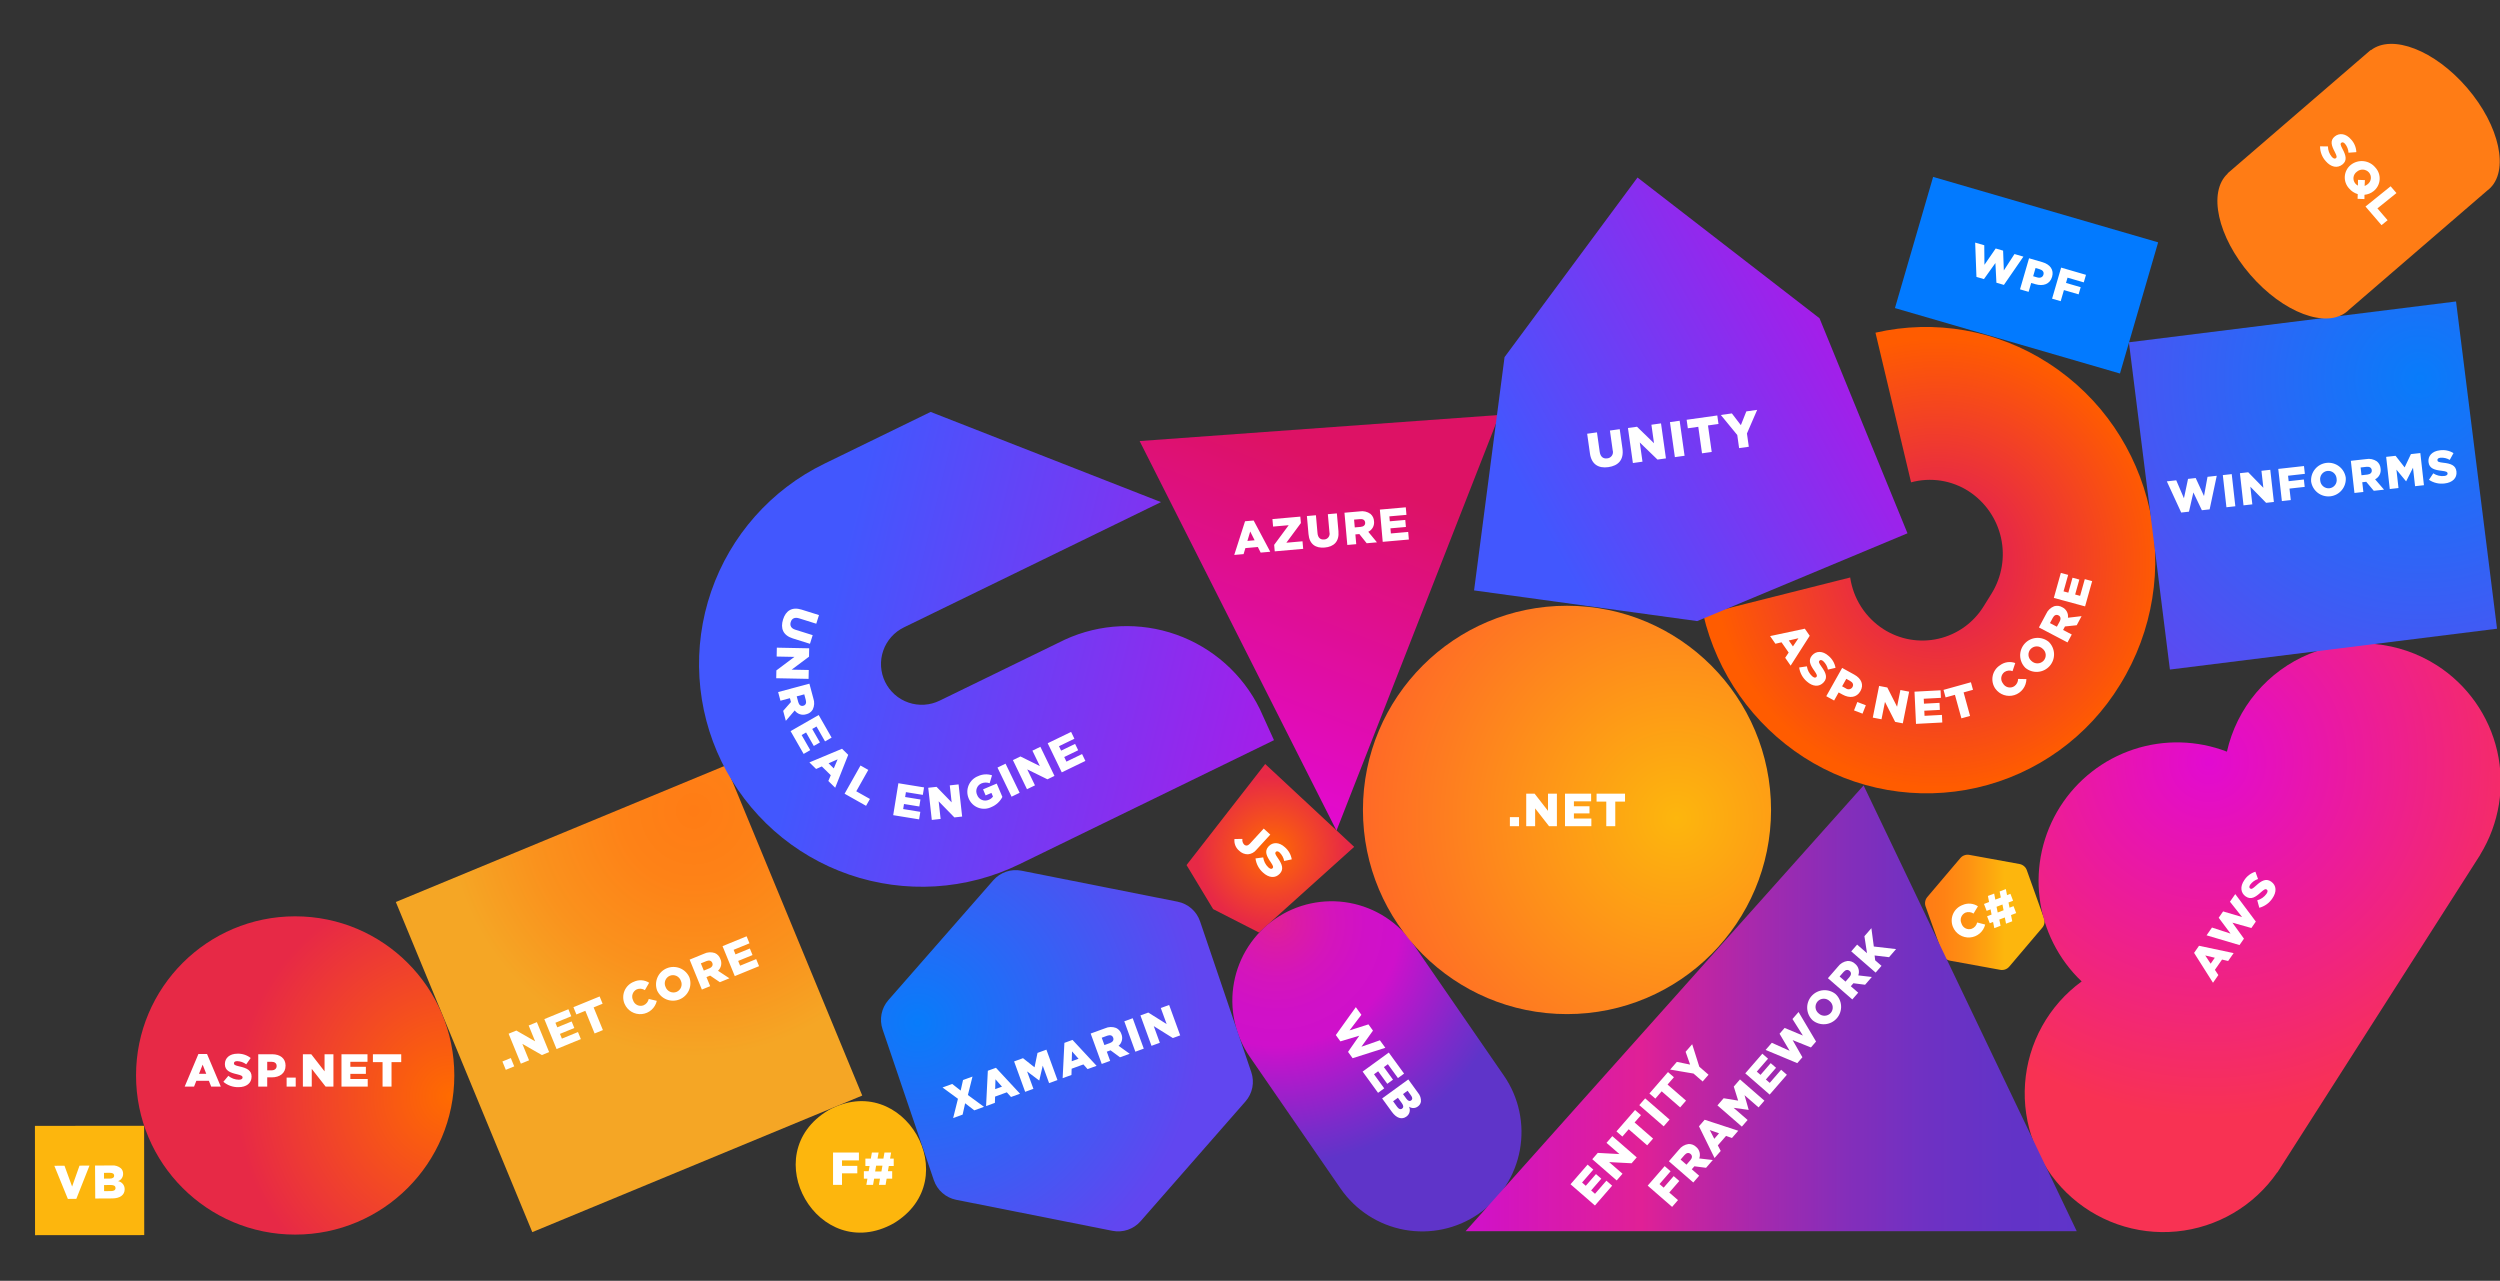 <svg xmlns="http://www.w3.org/2000/svg" width="974" height="499" fill="none" viewBox="0 0 974 499">
    <rect x="0" y="0" width="974" height="499" fill="#333333" stroke="none"/>
    <path fill="#FDB60D" d="M322.688 432.588c29.229-16.226 54.081 26.855 25.424 44.064-29.228 16.225-54.08-26.856-25.424-44.064z"/>
    <path fill="#fff" d="M324.554 449.023h10.081v3.062h-6.589v2.144h5.959v2.9h-5.959v4.503h-3.492v-12.609zM347.597 459.2h-2.159l-.415 2.432h-2.591l.414-2.432h-2.286l-.415 2.432h-2.61l.414-2.432h-1.386v-2.9h1.873l.36-2.035h-1.639v-2.882h2.124l.415-2.36h2.609l-.413 2.36h2.286l.413-2.36h2.593l-.414 2.36h1.423v2.882h-1.909l-.36 2.035h1.674l-.001 2.9zm-6.642-2.791h2.449l.395-2.252h-2.465l-.379 2.252z"/>
    <path fill="url(#paint0_linear)" d="M782.809 376.596l12.869-15.171c.422-.497.705-1.097.822-1.739.117-.642.063-1.303-.156-1.918l-6.697-18.737c-.219-.614-.597-1.16-1.094-1.582-.497-.422-1.097-.706-1.738-.823l-19.565-3.566c-.642-.117-1.303-.063-1.917.157-.614.22-1.159.597-1.581 1.095l-12.869 15.171c-.422.497-.706 1.097-.823 1.739-.117.642-.063 1.303.157 1.918l6.696 18.737c.22.614.597 1.16 1.094 1.582.498.422 1.097.706 1.739.823l19.565 3.566c.641.117 1.302.063 1.916-.157.614-.22 1.16-.597 1.582-1.095z"/>
    <path fill="#fff" d="M760.854 361.097l-.012-.033c-.324-.809-.481-1.674-.463-2.545.019-.87.214-1.728.572-2.521.358-.794.873-1.507 1.514-2.096.641-.589 1.394-1.043 2.214-1.334.953-.417 1.994-.588 3.03-.496 1.036.091 2.032.441 2.896 1.019l-1.724 2.842c-.449-.307-.964-.503-1.503-.571-.539-.068-1.087-.007-1.597.179-.386.165-.735.406-1.026.709-.291.303-.518.661-.668 1.053-.15.393-.22.811-.205 1.231.015.42.113.832.291 1.213l.012.033c.119.405.319.782.588 1.107.269.326.601.593.977.787.375.193.785.308 1.206.337.421.03.844-.026 1.243-.165.524-.204.991-.534 1.359-.961.367-.427.624-.937.748-1.487l3.124.806c-.334 1.363-1.091 2.584-2.162 3.488-1.072.904-2.402 1.445-3.8 1.544-1.399.099-2.792-.248-3.981-.992-1.188-.743-2.11-1.845-2.633-3.146v-.001zM785.508 355.741l-2.017.774.484 2.419-2.42.929-.484-2.418-2.135.819.485 2.419-2.437.935-.484-2.418-1.294.497-1.039-2.708 1.749-.671-.394-2.029-1.529.587-1.031-2.69 1.982-.761-.457-2.353 2.436-.935.46 2.352 2.133-.819-.457-2.353 2.419-.929.457 2.353 1.328-.51 1.033 2.69-1.783.684.394 2.028 1.563-.599 1.038 2.707zm-7.201-.225l2.286-.878-.436-2.245-2.304.885.454 2.238z"/>
    <path fill="url(#paint1_radial)" d="M492.923 297.657l34.67 32.279-37.097 33.378-17.867-9.13-10.354-17.156 30.648-39.371z"/>
    <path fill="#fff" d="M480.948 326.883l3.095-.045c-.068.394-.044.798.072 1.181.117.382.321.732.597 1.021.637.584 1.45.521 2.241-.341l5.393-5.88 2.562 2.347-5.405 5.894c-.4.509-.901.929-1.472 1.235-.57.305-1.198.49-1.843.541-.633.006-1.26-.114-1.846-.353-.586-.239-1.118-.593-1.566-1.041-.66-.547-1.174-1.251-1.493-2.047-.319-.796-.435-1.66-.335-2.512zM489.141 334.442l3.003-.399c.2 1.482.902 2.85 1.99 3.876.703.645 1.293.747 1.659.349l.024-.027c.365-.399.244-.877-.751-2.351-1.563-2.264-2.578-4.219-.837-6.117l.024-.027c1.583-1.725 4.095-1.72 6.324.324 1.428 1.211 2.381 2.889 2.689 4.736l-2.955.638c-.232-1.255-.847-2.407-1.761-3.299-.624-.571-1.161-.6-1.477-.253l-.025.025c-.389.425-.24.903.793 2.387 1.696 2.41 2.39 4.317.795 6.057l-.024.026c-1.741 1.898-4.275 1.652-6.531-.416-1.622-1.422-2.668-3.388-2.94-5.529z"/>
    <path fill="url(#paint2_linear)" d="M13.653 481.222l42.54-.028-.044-42.586-42.54.028.044 42.586z"/>
    <path fill="#fff" d="M21.166 454.188l3.96-.022 2.966 8.111 2.885-8.144 3.888-.023-5.13 12.965-3.302.019-5.267-12.906zM37.032 454.098l6.584-.037c1.271-.107 2.534.295 3.51 1.118.272.274.486.6.63.959.144.358.215.742.209 1.128v.036c.016.625-.165 1.239-.518 1.755-.353.516-.86.907-1.447 1.119.73.13 1.388.516 1.858 1.089.47.572.722 1.293.71 2.034v.037c.013 2.202-1.777 3.551-4.838 3.569l-6.622.037-.076-12.844zm6.226 7.58l-2.714.016.014 2.367 2.751-.016c1.1-.007 1.704-.432 1.699-1.184v-.037c-.005-.697-.557-1.152-1.75-1.146zm1.207-3.658c-.004-.715-.575-1.097-1.622-1.092l-2.328.014.014 2.256 2.237-.013c1.083-.006 1.703-.376 1.7-1.129v-.036z"/>
    <path fill="url(#paint3_radial)" d="M744.556 187.921c3.783-1.031 7.742-1.253 11.618-.65 3.876.603 7.582 2.016 10.875 4.148 6.387 4.167 10.891 10.669 12.547 18.114 1.656 7.445.333 15.242-3.686 21.721l-3.027 4.878c-1.951 3.191-4.52 5.96-7.556 8.144-3.036 2.184-6.478 3.739-10.123 4.573-3.645.835-7.421.932-11.105.287-3.685-.646-7.203-2.021-10.349-4.046-3.461-2.235-6.404-5.186-8.632-8.653-2.227-3.467-3.688-7.371-4.283-11.449l-57.238 14.423c5.346 22.92 19.392 42.865 39.168 55.619 9.901 6.371 20.974 10.699 32.568 12.731 11.595 2.031 23.477 1.725 34.949-.901 11.473-2.626 22.304-7.519 31.858-14.392 9.555-6.873 17.639-15.586 23.779-25.629 26.308-42.402 13.823-98.527-27.885-125.359-9.864-6.385-20.907-10.726-32.477-12.764-11.569-2.039-23.428-1.734-34.875.896l13.874 58.309z"/>
    <path fill="#fff" d="M703.153 244.937l1.914 2.756-7.435 11.641-2.131-3.064 1.362-2.032-2.777-3.992-2.385.56-2.079-2.989 13.531-2.88zm-4.627 6.907l2.146-3.184-3.756.873 1.61 2.311zM700.957 260.05l3.008-.444c.213 1.474.93 2.829 2.03 3.833.711.632 1.304.724 1.666.321l.024-.026c.362-.403.234-.879-.775-2.331-1.588-2.233-2.624-4.168-.896-6.089l.024-.025c1.57-1.746 4.085-1.78 6.339.222 1.442 1.183 2.415 2.844 2.741 4.682l-2.955.683c-.245-1.248-.873-2.389-1.797-3.263-.63-.561-1.168-.579-1.482-.23l-.024.026c-.387.43-.234.905.815 2.368 1.725 2.377 2.437 4.267.856 6.025l-.025.028c-1.727 1.918-4.269 1.713-6.549-.313-1.639-1.391-2.707-3.338-3-5.467zM717.699 260.223l4.743 2.614c2.774 1.529 3.767 3.951 2.406 6.373l-.018.033c-1.466 2.611-4.237 2.877-6.964 1.375l-1.529-.843-1.767 3.148-3.057-1.685 6.186-11.015zm1.447 7.968c.196.15.421.256.66.313.239.056.488.062.729.017.242-.046.471-.142.674-.282.202-.139.372-.32.5-.53l.017-.033c.532-.944.127-1.805-.961-2.405l-1.449-.798-1.635 2.911 1.465.807zM723.618 273.499l3.31 1.274-1.29 3.269-3.312-1.273 1.292-3.27zM732.097 267.236l3.204.612 3.798 7.496 1.299-6.523 3.4.648-2.462 12.341-2.991-.571-3.96-7.783-1.351 6.771-3.399-.649 2.462-12.342zM745.89 269.476l10.153-.535.136 2.94-6.691.353.091 1.918 6.059-.319.128 2.743-6.06.32.093 1.99 6.781-.358.138 2.959-10.244.541-.584-12.552zM761.64 270.704l-3.641 1.013-.807-2.94 10.677-2.969.807 2.939-3.657 1.017 2.518 9.163-3.378.941-2.519-9.164zM777.394 268.324l-.021-.03c-.496-.715-.842-1.523-1.017-2.375-.176-.853-.176-1.732-.003-2.585.174-.853.518-1.661 1.013-2.377.495-.716 1.129-1.324 1.865-1.787.837-.623 1.816-1.026 2.849-1.174 1.032-.149 2.086-.037 3.064.325l-1.053 3.154c-.509-.195-1.057-.267-1.599-.21-.542.058-1.063.242-1.521.539-.339.246-.626.557-.843.916-.217.359-.359.759-.418 1.174-.06.415-.034.838.073 1.244.108.405.297.785.555 1.116l.02.029c.209.367.491.687.828.942.337.255.722.439 1.132.541.41.102.836.12 1.253.052.417-.068.816-.219 1.172-.446.467-.316.849-.742 1.113-1.24.264-.499.402-1.054.402-1.618l3.236.069c-.028 1.402-.497 2.76-1.34 3.88-.844 1.121-2.019 1.947-3.358 2.361-1.34.414-2.776.395-4.105-.053-1.329-.449-2.482-1.305-3.297-2.447zM789.11 260.21l-.027-.023c-1.25-1.233-1.977-2.901-2.029-4.656-.052-1.756.575-3.463 1.75-4.767 1.176-1.304 2.809-2.104 4.56-2.233 1.751-.129 3.484.423 4.838 1.54l.028.025c1.25 1.233 1.976 2.901 2.028 4.656.052 1.755-.576 3.463-1.751 4.766-1.175 1.304-2.808 2.104-4.559 2.232-1.75.129-3.484-.422-4.838-1.54zm6.733-7.428l-.029-.023c-.313-.306-.685-.546-1.094-.706-.408-.16-.844-.235-1.282-.223-.439.012-.87.113-1.268.295-.399.182-.757.443-1.052.766-.292.321-.516.697-.658 1.107-.142.41-.198.844-.167 1.277.032.432.152.854.352 1.238.2.385.476.725.812 1l.027.024c.317.304.692.542 1.102.699.409.158.847.232 1.285.218.439-.013.871-.114 1.27-.297s.758-.443 1.056-.766c.289-.321.51-.697.65-1.107.139-.409.194-.842.161-1.273-.033-.431-.154-.851-.354-1.234-.2-.383-.476-.722-.811-.995zM794.361 244.446l2.813-5.263c.299-.682.729-1.298 1.267-1.813.537-.515 1.172-.918 1.866-1.186.519-.155 1.063-.201 1.601-.137.537.064 1.055.238 1.523.511l.031.017c.755.359 1.377.949 1.775 1.685.399.736.553 1.579.442 2.408l5.306-.618-1.895 3.545-4.576.472-.731 1.368 3.377 1.769-1.65 3.085-11.149-5.843zm8.097-2.331c.554-1.034.375-1.921-.437-2.347l-.032-.017c-.892-.467-1.687-.049-2.231.969l-1.089 2.034 2.692 1.412 1.097-2.051zM800.173 232.953l2.732-9.757 2.852.773-1.801 6.429 1.861.504 1.631-5.822 2.662.72-1.632 5.823 1.93.523 1.826-6.515 2.869.778-2.758 9.842-12.172-3.298z"/>
    <path fill="url(#paint4_radial)" d="M550.625 367.854l35.317 51.244c2.883 4.183 4.914 8.894 5.978 13.862 1.064 4.969 1.139 10.098.221 15.096-.917 4.998-2.81 9.766-5.569 14.032s-6.331 7.946-10.512 10.831c-8.443 5.826-18.853 8.057-28.941 6.203-10.087-1.854-19.025-7.642-24.848-16.09l-35.317-51.244c-2.883-4.183-4.914-8.894-5.978-13.862-1.064-4.969-1.139-10.098-.221-15.096.917-4.998 2.81-9.766 5.569-14.032s6.331-7.946 10.512-10.831c8.443-5.826 18.853-8.057 28.941-6.203 10.087 1.854 19.025 7.642 24.848 16.09z"/>
    <path fill="#fff" d="M528.225 392.384l2.167 2.986-4.607 6.067 7.356-2.342 1.767 2.433-4.499 6.277 7.19-2.51 2.127 2.928-12.743 4.055-1.79-2.463 4.388-6.308-7.36 2.214-1.789-2.464 7.793-10.873zM541.073 410.078l5.957 8.205-2.388 1.736-3.926-5.407-1.557 1.133 3.554 4.896-2.228 1.62-3.555-4.895-1.617 1.175 3.979 5.479-2.404 1.747-6.009-8.278 10.194-7.411zM548.672 420.543l3.798 5.231c.403.472.71 1.018.902 1.608.192.591.265 1.213.216 1.832-.063.374-.2.732-.403 1.052-.204.32-.469.596-.781.812l-.028.021c-.489.37-1.083.577-1.696.591-.613.013-1.215-.167-1.72-.515.314.657.384 1.403.197 2.106-.187.704-.618 1.317-1.217 1.731l-.028.021c-1.748 1.271-3.847.615-5.614-1.819l-3.82-5.26 10.194-7.411zm-2.477 9.304l-1.567-2.156-1.878 1.365 1.586 2.186c.635.874 1.318 1.113 1.916.679l.03-.022c.553-.402.599-1.103-.087-2.052zm3.605-1.13c.568-.414.547-1.087-.058-1.918l-1.342-1.85-1.792 1.302 1.292 1.778c.624.859 1.274 1.143 1.87.709l.03-.021z"/>
    <path fill="url(#paint5_radial)" d="M458.821 351.305l-60.858-12.083c-1.995-.396-4.06-.26-5.986.395-1.926.655-3.646 1.806-4.986 3.337l-40.887 46.694c-1.341 1.531-2.255 3.388-2.651 5.385-.396 1.997-.26 4.062.395 5.99l19.971 58.776c.655 1.927 1.805 3.648 3.335 4.99 1.53 1.341 3.387 2.256 5.382 2.652l60.857 12.083c1.996.396 4.06.26 5.987-.395 1.926-.656 3.646-1.807 4.986-3.338l40.887-46.693c1.34-1.531 2.255-3.388 2.651-5.385.396-1.997.259-4.063-.395-5.99l-19.971-58.776c-.655-1.928-1.805-3.648-3.336-4.99-1.53-1.341-3.386-2.256-5.381-2.652z"/>
    <path fill="#fff" d="M378.883 419.434l-1.791 7.19 6.271 4.597-3.772 1.373-3.573-2.763-.978 4.421-3.687 1.343 1.868-7.505-6.009-4.405 3.773-1.374 3.293 2.577.918-4.111 3.687-1.343zM384.861 417.162l3.164-1.152 9.38 10.097-3.517 1.281-1.623-1.824-4.583 1.669-.071 2.441-3.433 1.25.683-13.762zm5.51 6.196l-2.539-2.871-.116 3.838 2.655-.967zM395.096 413.53l3.469-1.263 4.493 3.558 1.156-5.616 3.467-1.262 4.31 11.848-3.264 1.189-2.476-6.804-1.341 5.74-.067.024-4.692-3.524 2.469 6.788-3.214 1.171-4.31-11.849zM414.691 406.298l3.163-1.152 9.381 10.098-3.518 1.281-1.622-1.825-4.584 1.67-.069 2.44-3.435 1.25.684-13.762zm5.511 6.197l-2.539-2.871-.117 3.838 2.656-.967zM424.926 402.666l5.598-2.038c.675-.309 1.405-.48 2.146-.503.742-.023 1.48.102 2.173.368.487.234.92.566 1.274.975.353.409.619.887.78 1.403l.011.032c.316.778.379 1.635.18 2.451-.198.815-.648 1.548-1.286 2.093l4.327 3.101-3.772 1.374-3.692-2.72-1.454.529 1.305 3.589-3.28 1.195-4.31-11.849zm7.533 3.699c1.098-.401 1.56-1.183 1.247-2.045l-.012-.035c-.345-.947-1.212-1.17-2.295-.775l-2.163.788 1.039 2.861 2.184-.794zM438.021 397.898l3.281-1.195 4.31 11.848-3.281 1.195-4.31-11.848zM444.315 395.605l3.061-1.115 7.149 4.488-2.277-6.262 3.248-1.183 4.31 11.848-2.858 1.042-7.44-4.651 2.364 6.499-3.246 1.182-4.311-11.848z"/>
    <path fill="url(#paint6_radial)" d="M531 315.547c0 43.933 35.593 79.547 79.5 79.547S690 359.48 690 315.547C690 271.615 654.407 236 610.5 236S531 271.615 531 315.547z"/>
    <path fill="#fff" d="M588.252 318.362h3.563v3.528h-3.563v-3.528zM594.618 309.224h3.274l5.208 6.695v-6.695h3.472v12.666h-3.057l-5.425-6.948v6.948h-3.472v-12.666zM609.722 309.224h10.181v2.968h-6.709v1.936h6.076v2.768h-6.076v2.009h6.8v2.985h-10.272v-12.666zM625.803 312.3h-3.781v-3.076h11.087v3.076h-3.799v9.59h-3.507v-9.59z"/>
    <path fill="url(#paint7_linear)" d="M444 171.833l76.7 151.777 63.446-161.943L444 171.833z"/>
    <path fill="#fff" d="M485.07 203.083l3.353-.295 6.465 12.175-3.731.33-1.097-2.182-4.858.429-.698 2.34-3.64.321 4.206-13.118zm3.731 7.409l-1.715-3.428-1.101 3.677 2.816-.249zM496.41 212.28l5.664-7.659-6.079.536-.259-2.924 10.867-.959.222 2.511-5.665 7.66 6.294-.555.26 2.942-11.081.978-.223-2.53zM509.794 208.098l-.625-7.051 3.514-.309.619 6.979c.16 1.812 1.151 2.592 2.55 2.469.335-.009.665-.093.963-.246.299-.154.559-.373.761-.641.202-.268.341-.578.407-.908.065-.329.055-.669-.029-.994l-.625-7.069 3.514-.31.616 6.961c.358 4.036-1.797 6.034-5.365 6.35-3.551.313-5.953-1.301-6.3-5.231zM523.804 199.756l5.936-.523c.731-.124 1.48-.101 2.203.068.723.169 1.404.481 2.005.916.41.352.743.785.979 1.271.236.486.369 1.015.391 1.555l.003.036c.105.833-.055 1.678-.457 2.414-.402.737-1.025 1.328-1.782 1.69l3.382 4.113-3.999.353-2.863-3.581-1.544.136.337 3.804-3.48.307-1.111-12.559zm6.325 5.518c1.167-.104 1.817-.739 1.736-1.655l-.004-.035c-.088-1.005-.869-1.443-2.017-1.341l-2.295.202.268 3.032 2.312-.203zM537.597 198.539l10.097-.89.261 2.941-6.654.587.169 1.921 6.027-.532.244 2.745-6.027.532.176 1.99 6.744-.594.261 2.96-10.187.899-1.111-12.559z"/>
    <path fill="#027AFF" d="M825.939 145.523l14.875-51.108-87.667-25.495-14.876 51.108 87.668 25.495z"/>
    <path fill="#fff" d="M769.528 94.519l3.543 1.03.07 7.617 4.382-6.36 2.887.84.284 7.717 4.148-6.391 3.474 1.01L780.723 111l-2.921-.85-.392-7.673-4.466 6.26-2.92-.849-.496-13.368zM790.516 100.622l5.203 1.513c3.042.884 4.555 3.032 3.779 5.695l-.01.035c-.835 2.871-3.469 3.737-6.459 2.867l-1.677-.488-1.007 3.459-3.353-.975 3.524-12.106zm3.209 7.462c1.175.341 2.105-.082 2.382-1.034l.01-.035c.302-1.037-.285-1.789-1.478-2.136l-1.591-.463-.931 3.2 1.608.468zM803.017 104.257l9.681 2.816-.857 2.939-6.326-1.839-.6 2.058 5.723 1.664-.811 2.785-5.722-1.664-1.258 4.323-3.354-.975 3.524-12.107z"/>
    <path fill="url(#paint8_radial)" d="M154.212 351.417l53.172 128.621 128.547-53.208-53.172-128.621-128.547 53.208z"/>
    <path fill="#fff" d="M195.732 413.556l3.282-1.343 1.329 3.251-3.282 1.343-1.329-3.251zM198.157 402.736l3.015-1.234 7.319 4.204-2.521-6.169 3.199-1.309 4.771 11.67-2.816 1.153-7.615-4.356 2.617 6.402-3.199 1.309-4.77-11.67zM212.07 397.041l9.38-3.84 1.119 2.734-6.182 2.53.729 1.784 5.598-2.291 1.044 2.55-5.599 2.291.758 1.851 6.264-2.564 1.124 2.751-9.463 3.874-4.772-11.67zM228.045 393.811l-3.481 1.425-1.16-2.835 10.213-4.18 1.16 2.834-3.499 1.433 3.613 8.834-3.234 1.324-3.612-8.835zM243.334 391.094l-.013-.034c-.341-.801-.517-1.663-.517-2.533-.001-.871.175-1.733.516-2.534.341-.801.84-1.525 1.468-2.128.627-.604 1.37-1.074 2.184-1.383.943-.438 1.981-.631 3.018-.563 1.037.068 2.041.397 2.918.955l-1.662 2.88c-.455-.297-.975-.482-1.515-.538-.541-.057-1.087.017-1.593.213-.383.174-.726.423-1.011.732-.284.309-.503.672-.645 1.068-.141.395-.201.815-.177 1.235.024.419.132.829.318 1.206l.014.033c.128.402.336.774.612 1.094.275.319.613.579.992.764.38.185.792.291 1.214.312.421.02.842-.045 1.238-.192.52-.216.979-.556 1.338-.991.358-.435.603-.951.715-1.504l3.142.738c-.304 1.369-1.034 2.607-2.086 3.534-1.051.928-2.369 1.497-3.765 1.627-1.396.13-2.797-.186-4.001-.903-1.205-.718-2.15-1.799-2.702-3.088zM256.016 385.902l-.013-.033c-.607-1.649-.553-3.47.153-5.08.706-1.609 2.007-2.883 3.632-3.553 1.624-.67 3.445-.684 5.079-.039s2.955 1.898 3.685 3.497l.013.033c.608 1.649.553 3.47-.153 5.079-.706 1.61-2.007 2.883-3.631 3.553-1.625.67-3.445.684-5.079.039-1.634-.644-2.955-1.897-3.686-3.496zm9.248-3.785l-.015-.033c-.146-.413-.374-.791-.67-1.114-.297-.322-.655-.581-1.054-.762-.399-.18-.83-.278-1.268-.287-.437-.01-.872.069-1.278.232-.402.166-.766.411-1.07.721-.304.311-.542.679-.7 1.084-.158.405-.232.838-.219 1.272.014.435.116.862.299 1.256l.013.033c.15.412.381.789.68 1.11.298.321.658.579 1.058.758.4.18.831.277 1.269.286.439.01.874-.069 1.281-.231.4-.167.761-.413 1.064-.723.302-.31.538-.679.694-1.083.157-.404.23-.835.215-1.268-.014-.433-.116-.858-.299-1.251zM268.683 373.868l5.514-2.258c.662-.335 1.384-.535 2.125-.587.74-.052 1.483.044 2.186.283.496.215.942.529 1.31.924.369.395.653.861.833 1.371l.015.032c.346.765.442 1.619.276 2.442-.167.823-.588 1.572-1.204 2.142l4.444 2.928-3.715 1.521-3.794-2.572-1.432.586 1.445 3.535-3.234 1.323-4.769-11.67zm7.671 3.399c1.083-.444 1.513-1.244 1.167-2.094l-.014-.034c-.382-.932-1.255-1.12-2.321-.683l-2.133.873 1.152 2.817 2.149-.879zM281.499 368.621l9.38-3.839 1.118 2.734-6.181 2.531.729 1.783 5.598-2.291 1.042 2.551-5.597 2.291.756 1.85 6.264-2.563 1.124 2.75-9.463 3.873-4.77-11.67z"/>
    <path fill="url(#paint9_radial)" d="M949.361 259.184c-7.312-4.669-15.639-7.51-24.278-8.28-8.639-.771-17.335.551-25.353 3.853-8.019 3.301-15.123 8.486-20.714 15.116-5.59 6.63-9.502 14.51-11.404 22.974-11.658-4.494-24.51-4.806-36.367-.883-11.857 3.923-21.986 11.837-28.661 22.395-6.675 10.558-9.483 23.107-7.945 35.507 1.537 12.401 7.325 23.887 16.377 32.501-6.346 4.623-11.608 10.576-15.417 17.444-3.809 6.868-6.074 14.485-6.636 22.32-.563 7.835.59 15.699 3.378 23.044 2.789 7.345 7.145 13.994 12.766 19.483 5.621 5.489 12.37 9.685 19.778 12.296 7.407 2.612 15.295 3.575 23.111 2.823 7.817-.751 15.374-3.2 22.146-7.175 6.771-3.975 12.593-9.381 17.06-15.839l.056.035 79.045-123.778-.032-.02c7.422-12.059 9.809-26.555 6.646-40.363-3.164-13.808-11.623-25.822-23.556-33.453z"/>
    <path fill="#fff" d="M854.816 371.239l1.925-2.764 13.482 2.853-2.139 3.074-2.375-.557-2.787 4.005 1.348 2.035-2.088 3-7.366-11.646zm8.074 1.894l-3.728-.887 2.113 3.207 1.615-2.32zM859.682 364.4l2.108-3.029 7.241 2.367-4.627-6.184 1.716-2.468 7.404 2.193-4.732-5.971 2.068-2.971 8.012 10.715-1.738 2.497-7.394-2.079 4.504 6.232-1.736 2.497-12.826-3.799zM880.227 353.67l-.797-2.924c1.442-.395 2.704-1.274 3.576-2.49.545-.783.567-1.382.124-1.691l-.031-.02c-.441-.308-.9-.124-2.227 1.058-2.035 1.853-3.837 3.12-5.95 1.648l-.03-.021c-1.92-1.337-2.251-3.828-.524-6.311 1.01-1.577 2.546-2.746 4.336-3.299l1.027 2.844c-1.213.398-2.274 1.162-3.036 2.186-.482.694-.438 1.23-.054 1.498l.029.02c.473.33.927.119 2.261-1.103 2.161-2.004 3.959-2.946 5.893-1.598l.029.02c2.115 1.472 2.21 4.018.46 6.531-1.192 1.797-3.001 3.096-5.086 3.652z"/>
    <path fill="url(#paint10_linear)" d="M726.054 306L571 479.671h238.096L726.054 306z"/>
    <path fill="#fff" d="M611.874 461.39l6.649-7.653 2.229 1.938-4.382 5.043 1.453 1.264 3.968-4.567 2.079 1.808-3.968 4.567 1.508 1.313 4.441-5.111 2.241 1.95-6.707 7.72-9.511-8.272zM620.354 451.627l2.139-2.46 8.429.457-5.028-4.372 2.268-2.61 9.509 8.272-1.995 2.297-8.761-.459 5.218 4.538-2.268 2.609-9.511-8.272zM634.548 439.959l-2.469 2.841-2.309-2.009 7.24-8.333 2.31 2.009-2.48 2.855 7.199 6.262-2.292 2.637-7.199-6.262zM638.664 430.552l2.292-2.637 9.51 8.272-2.291 2.637-9.511-8.272zM647.389 425.179l-2.469 2.841-2.31-2.008 7.241-8.334 2.309 2.01-2.481 2.854 7.201 6.263-2.292 2.637-7.199-6.263zM659.795 418.257l-9.105-1.546 2.61-3.004 5.165 1.055-1.751-4.984 2.561-2.949 2.769 8.756 3.601 3.131-2.292 2.637-3.558-3.096zM641.941 461.93l6.615-7.612 2.309 2.009-4.322 4.975 1.616 1.406 3.909-4.5 2.188 1.903-3.908 4.5 3.395 2.954-2.291 2.637-9.511-8.272zM650.199 452.427l3.909-4.5c.441-.597.996-1.101 1.634-1.481.637-.38 1.344-.629 2.079-.733.539-.031 1.079.049 1.586.235.507.187.97.475 1.361.848l.025.024c.653.527 1.124 1.246 1.346 2.056.222.81.183 1.668-.111 2.455l5.286.613-2.633 3.032-4.545-.589-1.016 1.168 2.88 2.506-2.29 2.637-9.511-8.271zm8.38-.421c.766-.884.792-1.792.1-2.394l-.027-.024c-.761-.661-1.626-.435-2.382.435l-1.512 1.739 2.297 1.997 1.524-1.753zM661.92 438.798l2.208-2.542 13.098 4.281-2.457 2.827-2.302-.81-3.2 3.684 1.121 2.169-2.398 2.76-6.07-12.369zm7.821 2.746l-3.611-1.279 1.757 3.414 1.854-2.135zM669.112 430.658l2.421-2.787 5.654.932-1.709-5.473 2.42-2.787 9.51 8.272-2.279 2.624-5.461-4.75 1.608 5.671-.046.054-5.813-.806 5.448 4.739-2.243 2.583-9.51-8.272zM679.956 418.175l6.648-7.652 2.228 1.938-4.382 5.043 1.455 1.264 3.968-4.568 2.078 1.809-3.968 4.567 1.509 1.312 4.441-5.111 2.239 1.949-6.707 7.721-9.509-8.272zM687.882 409.052l2.421-2.787 6.943 3.127-3.934-6.644 1.972-2.27 7.123 2.974-4.061-6.444 2.373-2.733 6.816 11.512-1.996 2.298-7.13-2.86 3.811 6.68-1.996 2.297-12.342-5.15zM706.261 397.562l-.028-.024c-1.285-1.199-2.055-2.85-2.149-4.605-.094-1.756.495-3.479 1.644-4.809s2.769-2.162 4.518-2.323c1.75-.16 3.493.364 4.865 1.462l.028.025c1.284 1.199 2.053 2.85 2.147 4.605.094 1.755-.495 3.478-1.644 4.807-1.149 1.33-2.768 2.162-4.517 2.323-1.749.16-3.492-.363-4.864-1.461zm6.554-7.545l-.027-.024c-.316-.302-.69-.538-1.1-.692-.41-.154-.846-.224-1.284-.206-.437.019-.866.126-1.261.314-.395.189-.748.455-1.038.784-.284.328-.498.711-.63 1.125-.133.414-.18.85-.139 1.283.041.432.17.852.377 1.234.208.381.49.717.831.986l.028.025c.32.301.696.534 1.107.686.411.152.848.221 1.286.201.437-.02.867-.128 1.262-.317s.749-.455 1.039-.783c.282-.329.494-.712.624-1.125.131-.413.176-.848.134-1.279-.042-.431-.171-.85-.379-1.23s-.49-.714-.83-.982zM712.156 381.11l3.909-4.499c.441-.598.997-1.101 1.634-1.481.637-.38 1.344-.629 2.079-.733.539-.031 1.079.049 1.586.235.507.187.97.475 1.361.848l.025.024c.653.526 1.124 1.246 1.346 2.055.222.81.183 1.669-.111 2.456l5.286.613-2.633 3.031-4.545-.589-1.016 1.169 2.88 2.506-2.29 2.637-9.511-8.272zm8.38-.42c.768-.884.793-1.793.101-2.395l-.028-.024c-.76-.661-1.626-.435-2.381.435l-1.513 1.74 2.297 1.997 1.524-1.753zM721.24 370.654l2.292-2.637 3.858 3.357-1.013-6.633 2.717-3.126.946 7.146 8.67 1.003-2.74 3.154-5.623-.666.222 1.887 2.472 2.15-2.29 2.637-9.511-8.272z"/>
    <path fill="url(#paint11_radial)" d="M829.425 133.359l15.969 127.496 127.448-15.909-15.968-127.495-127.449 15.908z"/>
    <path fill="#fff" d="M844.199 187.536l3.668-.409 2.996 7.004 1.597-7.553 2.988-.334 3.233 7.015 1.37-7.492 3.596-.402-2.771 13.085-3.025.337-3.314-6.932-1.713 7.494-3.024.338-5.601-12.151zM866.011 185.101l3.472-.387 1.405 12.528-3.472.387-1.405-12.528zM872.671 184.357l3.238-.362 5.894 6.047-.742-6.622 3.436-.383 1.405 12.527-3.025.339-6.138-6.273.771 6.872-3.435.383-1.404-12.528zM887.613 182.689l10.02-1.12.341 3.043-6.549.731.239 2.13 5.923-.662.323 2.882-5.923.662.502 4.474-3.472.388-1.404-12.528zM900.417 187.638l-.004-.036c-.134-1.753.416-3.489 1.534-4.843 1.119-1.355 2.719-2.224 4.464-2.424 1.745-.199 3.501.285 4.897 1.353 1.397 1.067 2.326 2.633 2.593 4.371l.004.036c.134 1.752-.416 3.488-1.535 4.843-1.118 1.355-2.718 2.223-4.463 2.423-1.746.199-3.501-.285-4.897-1.352-1.397-1.067-2.326-2.634-2.593-4.371zm9.93-1.109l-.005-.036c-.028-.437-.144-.864-.341-1.255-.197-.391-.471-.738-.805-1.021-.334-.282-.722-.494-1.141-.623-.418-.129-.858-.172-1.293-.127-.432.05-.849.186-1.226.4-.378.215-.708.505-.97.851-.263.346-.452.741-.558 1.163-.105.421-.124.86-.055 1.289l.004.035c.031.437.15.864.35 1.254.199.391.475.737.81 1.019.336.282.725.494 1.144.623.418.129.859.172 1.295.128.43-.051.845-.188 1.22-.404.376-.215.704-.505.964-.85.261-.346.449-.741.553-1.161.104-.42.123-.857.054-1.285zM915.888 179.531l5.924-.662c.728-.14 1.477-.135 2.204.018.726.152 1.415.447 2.026.869.417.342.76.767 1.007 1.247.247.481.393 1.007.428 1.546l.005.036c.124.83-.016 1.678-.4 2.424-.385.745-.995 1.351-1.743 1.73l3.478 4.033-3.991.445-2.947-3.512-1.541.172.426 3.795-3.471.388-1.405-12.529zm6.455 5.368c1.163-.13 1.796-.781 1.695-1.694l-.004-.036c-.113-1.002-.903-1.422-2.049-1.293l-2.291.256.34 3.025 2.309-.258zM929.65 177.994l3.669-.41 3.531 4.517 2.444-5.184 3.668-.409 1.405 12.528-3.454.385-.807-7.194-2.651 5.261-.071.007-3.734-4.53.805 7.177-3.4.38-1.405-12.528zM946.326 186.932l1.673-2.524c1.249.824 2.742 1.194 4.231 1.049.948-.105 1.413-.484 1.352-1.021l-.004-.035c-.06-.537-.502-.759-2.265-.979-2.733-.312-4.876-.834-5.163-3.393l-.004-.036c-.261-2.327 1.394-4.215 4.399-4.551 1.853-.278 3.744.108 5.341 1.09l-1.461 2.645c-1.1-.65-2.374-.944-3.647-.843-.84.094-1.213.48-1.161.945l.004.036c.065.573.523.775 2.319.974 2.933.306 4.827 1.037 5.089 3.381l.005.036c.286 2.56-1.565 4.307-4.606 4.646-2.139.288-4.309-.217-6.102-1.42z"/>
    <path fill="url(#paint12_radial)" d="M115 481c34.242 0 62-27.758 62-62 0-34.242-27.758-62-62-62-34.242 0-62 27.758-62 62 0 34.242 27.758 62 62 62z"/>
    <path fill="#fff" d="M77.294 410.645h3.366l5.365 12.699H82.28l-.9-2.27h-4.878l-.9 2.27h-3.654l5.346-12.699zm3.06 7.71l-1.403-3.567-1.422 3.567h2.826zM87.019 421.47l1.944-2.323c1.149.957 2.59 1.491 4.086 1.513.954 0 1.459-.324 1.459-.865v-.036c0-.54-.415-.81-2.143-1.225-2.682-.612-4.753-1.369-4.753-3.944v-.036c0-2.342 1.856-4.035 4.879-4.035 1.871-.072 3.708.522 5.184 1.675l-1.745 2.468c-1.02-.769-2.253-1.203-3.53-1.243-.845 0-1.258.342-1.258.811v.036c0 .576.431.828 2.195 1.224 2.88.631 4.68 1.568 4.68 3.927v.036c0 2.576-2.034 4.107-5.093 4.107-2.158.048-4.258-.695-5.905-2.09zM100.612 410.735h5.419c3.169 0 5.22 1.639 5.22 4.413v.036c0 2.99-2.286 4.557-5.4 4.557h-1.746v3.602h-3.493v-12.608zm5.167 6.268c1.224 0 1.999-.666 1.999-1.657v-.036c0-1.08-.775-1.639-2.017-1.639h-1.656v3.332h1.674zM111.668 419.831h3.546v3.512h-3.546v-3.512zM118.005 410.735h3.259l5.184 6.664v-6.664h3.456v12.608h-3.043l-5.4-6.916v6.916h-3.456v-12.608zM133.039 410.735h10.135v2.954h-6.679v1.927h6.049v2.756h-6.049v1.999h6.769v2.972h-10.225v-12.608zM149.047 413.797h-3.763v-3.062h11.036v3.062h-3.782v9.546h-3.491v-9.546z"/>
    <path fill="url(#paint13_linear)" d="M637.972 69.163l-51.8 69.975-11.873 90.887 86.922 11.956 81.938-34.208-34.279-83.783-70.908-54.826z"/>
    <path fill="#fff" d="M619.436 176.644l-1.078-7.66 3.82-.536 1.066 7.582c.278 1.968 1.402 2.764 2.922 2.55.366-.027.721-.138 1.038-.322.318-.184.589-.438.795-.742.205-.304.339-.65.392-1.013.053-.364.023-.734-.087-1.084l-1.081-7.68 3.819-.535 1.064 7.562c.618 4.385-1.621 6.687-5.498 7.231-3.859.542-6.57-1.085-7.172-5.353zM634.25 166.753l3.526-.495 6.626 6.424-1.014-7.211 3.74-.525 1.921 13.642-3.294.463-6.897-6.664 1.054 7.484-3.741.525-1.921-13.643zM650.61 164.456l3.779-.531 1.921 13.643-3.779.531-1.921-13.643zM661.651 166.285l-4.071.572-.466-3.314 11.941-1.676.467 3.313-4.092.574 1.454 10.33-3.779.53-1.454-10.329zM676.837 169.479l-6.404-7.805 4.306-.605 3.504 4.576 2.126-5.366 4.227-.594-3.988 9.205.727 5.164-3.779.532-.719-5.107z"/>
    <path fill="url(#paint14_linear)" d="M491.42 277.541l-.122-.273c-.17-.38-.341-.759-.524-1.135-6.651-13.483-18.297-23.84-32.464-28.872-14.166-5.032-29.736-4.342-43.402 1.924l-48.829 23.791c-1.875.915-3.912 1.451-5.994 1.579-2.083.127-4.17-.157-6.142-.837-1.972-.679-3.792-1.741-5.354-3.123-1.562-1.383-2.836-3.06-3.75-4.936-.914-1.875-1.449-3.912-1.576-5.995-.126-2.082.159-4.169.84-6.141.68-1.972 1.742-3.791 3.126-5.353 1.383-1.561 3.061-2.835 4.937-3.748l100.159-48.805-89.75-35.135-41.464 20.205c-20.69 10.081-36.528 27.969-44.029 49.729-3.714 10.774-5.27 22.174-4.578 33.549.691 11.375 3.616 22.503 8.608 32.748 4.992 10.245 11.953 19.406 20.485 26.961s18.469 13.355 29.242 17.069c10.774 3.714 22.174 5.27 33.549 4.579 11.375-.692 22.502-3.617 32.747-8.609l99.209-48.343-4.924-10.829z"/>
    <path fill="#fff" d="M312.32 237.513l6.754 2.117-1.057 3.371-6.685-2.095c-1.736-.544-2.836.074-3.257 1.415-.425 1.36.091 2.484 1.775 3.012l6.772 2.122-1.056 3.371-6.669-2.09c-3.867-1.212-4.89-3.969-3.819-7.391 1.068-3.405 3.476-5.011 7.242-3.832zM315.259 252.577l-.064 3.261-6.767 5.058 6.663.131-.07 3.46-12.605-.25.06-3.044 7.024-5.269-6.916-.137.07-3.459 12.605.249zM315.343 266.357l1.542 5.762c.249.7.355 1.442.314 2.184-.042.741-.231 1.467-.557 2.135-.275.465-.643.869-1.082 1.186-.438.316-.936.539-1.464.655l-.036.009c-.802.247-1.662.236-2.457-.033-.795-.269-1.485-.782-1.973-1.466l-3.468 4.047-1.038-3.883 3.032-3.444-.401-1.497-3.689.99-.904-3.378 12.181-3.267zm-4.342 7.191c.302 1.132 1.042 1.662 1.929 1.423l.035-.009c.974-.262 1.27-1.106.972-2.221l-.597-2.228-2.94.789.601 2.246zM318.958 278.571l5.04 8.807-2.565 1.47-3.321-5.804-1.672.959 3.006 5.256-2.392 1.371-3.008-5.256-1.735.994 3.366 5.882-2.582 1.478-5.083-8.885 10.946-6.272zM328.058 291.716l2.403 2.361-5.069 12.828-2.673-2.626.949-2.252-3.483-3.421-2.232.989-2.61-2.563 12.715-5.316zm-3.218 7.65l1.498-3.531-3.515 1.549 2.017 1.982zM335.247 298.239l3.043 1.716-4.687 8.323 5.321 2.999-1.504 2.669-8.365-4.715 6.192-10.992zM350.008 305.148l10.001 1.621-.473 2.916-6.59-1.069-.308 1.903 5.969.967-.442 2.719-5.969-.967-.32 1.973 6.68 1.083-.475 2.933-10.091-1.636 2.018-12.443zM361.641 306.913l3.238-.359 5.884 6.05-.732-6.622 3.434-.381 1.386 12.528-3.023.336-6.127-6.277.76 6.873-3.435.381-1.385-12.529zM377.406 311.09l-.013-.033c-.346-.809-.524-1.68-.525-2.56-.001-.881.176-1.752.519-2.562.344-.811.847-1.544 1.481-2.155.633-.611 1.383-1.088 2.205-1.402 1.699-.795 3.638-.91 5.418-.32l-.921 3.091c-1.06-.389-2.229-.356-3.266.091-.4.18-.761.438-1.061.759-.3.321-.533.699-.684 1.112-.152.412-.22.851-.2 1.29.02.438.128.869.317 1.266l.013.033c.157.433.401.829.719 1.163.317.334.7.599 1.125.778.424.178.881.267 1.342.26.46-.007.915-.11 1.334-.301.667-.244 1.244-.686 1.653-1.267l-.596-1.411-2.271.963-.997-2.356 5.323-2.255 2.203 5.209c-.911 1.782-2.427 3.18-4.276 3.944-.795.392-1.662.618-2.547.661-.885.044-1.77-.095-2.599-.408-.829-.313-1.585-.793-2.221-1.41-.635-.618-1.137-1.36-1.475-2.18zM388.619 299.049l3.142-1.522 5.486 11.343-3.143 1.522-5.485-11.343zM394.63 296.136l2.932-1.42 7.565 3.736-2.901-5.995 3.11-1.507 5.487 11.344-2.738 1.325-7.869-3.869 3.009 6.223-3.11 1.506-5.485-11.343zM408.182 289.569l9.119-4.417 1.285 2.658-6.009 2.91.839 1.734 5.442-2.636 1.199 2.48-5.442 2.636.869 1.798 6.091-2.95 1.293 2.674-9.201 4.456-5.485-11.343z"/>
    <path fill="url(#paint15_linear)" d="M969.081 74.2c.186-.139.372-.277.55-.43 8.119-6.994 4.317-24.72-8.492-39.59-12.589-14.616-29.186-21.026-37.462-14.604l-.071-.082-55.726 48.034.063.073c-7.817 7.13-3.974 24.652 8.714 39.382 12.81 14.871 29.777 21.257 37.897 14.262.177-.152.341-.316.507-.479l54.02-46.565z"/>
    <path fill="#fff" d="M903.895 57.018l3.069.017c.007 1.477.531 2.905 1.481 4.036.621.721 1.201.9 1.622.563l.027-.023c.42-.338.36-.82-.442-2.386-1.268-2.411-2.027-4.45-.027-6.06l.029-.023c1.818-1.464 4.34-1.121 6.306 1.165 1.266 1.353 2.001 3.117 2.07 4.968l-3.052.224c-.069-1.26-.534-2.467-1.33-3.446-.549-.64-1.084-.738-1.448-.446l-.028.023c-.448.36-.362.845.476 2.426 1.383 2.572 1.827 4.52-.006 5.994l-.027.023c-2.002 1.61-4.514 1.03-6.504-1.283-1.432-1.58-2.222-3.639-2.216-5.772zM918.512 77.457l.064-1.826c-1.31-.39-2.478-1.154-3.36-2.2-.592-.631-1.047-1.378-1.336-2.194-.289-.816-.406-1.683-.344-2.547.062-.864.303-1.706.706-2.472.403-.767.96-1.441 1.637-1.982l.027-.023c1.409-1.105 3.194-1.614 4.973-1.419 1.779.195 3.411 1.08 4.546 2.463.592.632 1.046 1.38 1.335 2.195.289.816.407 1.683.344 2.547-.062.864-.302 1.706-.705 2.472-.403.767-.96 1.442-1.637 1.983l-.028.022c-1.015.81-2.245 1.304-3.538 1.42l-.011 1.668-2.673-.107zm.135-5.13l.026-2.254 2.687.094-.105 2.273c.406-.142.785-.354 1.119-.625l.027-.023c.351-.256.645-.581.864-.955.22-.375.359-.79.411-1.22.052-.431.014-.868-.11-1.283-.125-.416-.334-.801-.614-1.132-.59-.662-1.417-1.065-2.302-1.12-.885-.055-1.757.242-2.425.826l-.027.023c-.352.254-.648.579-.868.953-.221.374-.362.79-.413 1.221-.052.431-.014.869.111 1.284.126.416.336.801.617 1.131.283.327.623.6 1.002.807zM931.388 72.577l2.271 2.64-7.415 5.971 3.969 4.615-2.379 1.914-6.239-7.255 9.793-7.885z"/>
    <defs>
        <radialGradient id="paint1_radial" cx="0" cy="0" r="1" gradientTransform="rotate(16.401 -902.794 1884.867) scale(31.087 31.089)" gradientUnits="userSpaceOnUse">
            <stop stop-color="#FF6B00"/>
            <stop offset=".945" stop-color="#E72946"/>
        </radialGradient>
        <radialGradient id="paint3_radial" cx="0" cy="0" r="1" gradientTransform="rotate(-77.05 515.284 -364.509) scale(87.766 87.75)" gradientUnits="userSpaceOnUse">
            <stop stop-color="#DD1265"/>
            <stop offset="1" stop-color="#FF5C00"/>
        </radialGradient>
        <radialGradient id="paint4_radial" cx="0" cy="0" r="1" gradientTransform="rotate(12.769 -1358.194 2402.28) scale(94.286 94.336)" gradientUnits="userSpaceOnUse">
            <stop stop-color="#E02096"/>
            <stop offset=".087" stop-color="#DB1BA6"/>
            <stop offset=".228" stop-color="#D415BB"/>
            <stop offset=".37" stop-color="#D011C7"/>
            <stop offset=".508" stop-color="#CF10CB"/>
            <stop offset=".558" stop-color="#C214CB"/>
            <stop offset=".86" stop-color="#7B2BCA"/>
            <stop offset="1" stop-color="#5F34C9"/>
        </radialGradient>
        <radialGradient id="paint5_radial" cx="0" cy="0" r="1" gradientTransform="matrix(40.204 -103.009 102.965 40.186 357.517 398.425)" gradientUnits="userSpaceOnUse">
            <stop stop-color="#087CFA"/>
            <stop offset="1" stop-color="#6146F0"/>
        </radialGradient>
        <radialGradient id="paint6_radial" cx="0" cy="0" r="1" gradientTransform="matrix(134.726 0 0 134.806 653.271 318.722)" gradientUnits="userSpaceOnUse">
            <stop offset=".001" stop-color="#FDB60D"/>
            <stop offset="1" stop-color="#FF6229"/>
        </radialGradient>
        <radialGradient id="paint8_radial" cx="0" cy="0" r="1" gradientTransform="rotate(-67.484 371.686 -44.215) scale(143.477 143.414)" gradientUnits="userSpaceOnUse">
            <stop stop-color="#FF7C15"/>
            <stop offset=".194" stop-color="#FE8217"/>
            <stop offset=".445" stop-color="#FA921D"/>
            <stop offset=".666" stop-color="#F5A625"/>
        </radialGradient>
        <radialGradient id="paint9_radial" cx="0" cy="0" r="1" gradientTransform="rotate(-57.437 700.973 -637.03) scale(139.233 139.273)" gradientUnits="userSpaceOnUse">
            <stop stop-color="#E20AD1"/>
            <stop offset="1" stop-color="#F83253"/>
        </radialGradient>
        <radialGradient id="paint11_radial" cx="0" cy="0" r="1" gradientTransform="matrix(102.633 -132.023 132.078 102.675 942.937 147.186)" gradientUnits="userSpaceOnUse">
            <stop stop-color="#087CFA"/>
            <stop offset="1" stop-color="#6544F0"/>
        </radialGradient>
        <radialGradient id="paint12_radial" cx="0" cy="0" r="1" gradientTransform="rotate(-2.03 12141.021 -4742.666) scale(88.713)" gradientUnits="userSpaceOnUse">
            <stop stop-color="#FF6B00"/>
            <stop offset=".945" stop-color="#E72946"/>
        </radialGradient>
        <linearGradient id="paint0_linear" x1="750" x2="796.56" y1="355.454" y2="355.454" gradientUnits="userSpaceOnUse">
            <stop stop-color="#FF7C15"/>
            <stop offset=".159" stop-color="#FF8214"/>
            <stop offset=".365" stop-color="#FE9212"/>
            <stop offset=".596" stop-color="#FDAD0E"/>
            <stop offset=".666" stop-color="#FDB60D"/>
        </linearGradient>
        <linearGradient id="paint2_linear" x1="-74110.9" x2="-72875.2" y1="-50361.4" y2="-50360.2" gradientUnits="userSpaceOnUse">
            <stop stop-color="#FF7C15"/>
            <stop offset=".159" stop-color="#FF8214"/>
            <stop offset=".365" stop-color="#FE9212"/>
            <stop offset=".596" stop-color="#FDAD0E"/>
            <stop offset=".666" stop-color="#FDB60D"/>
        </linearGradient>
        <linearGradient id="paint7_linear" x1="461.675" x2="525.215" y1="300.441" y2="138.535" gradientUnits="userSpaceOnUse">
            <stop stop-color="#E20AD1"/>
            <stop offset=".757" stop-color="#DD1265"/>
        </linearGradient>
        <linearGradient id="paint10_linear" x1="571" x2="809.096" y1="392.836" y2="392.836" gradientUnits="userSpaceOnUse">
            <stop stop-color="#CF10CB"/>
            <stop offset=".127" stop-color="#D718B2"/>
            <stop offset=".288" stop-color="#E02096"/>
            <stop offset=".368" stop-color="#C524A1"/>
            <stop offset=".496" stop-color="#A12AAF"/>
            <stop offset=".624" stop-color="#842EBA"/>
            <stop offset=".751" stop-color="#6F31C3"/>
            <stop offset=".877" stop-color="#6333C7"/>
            <stop offset="1" stop-color="#5F34C9"/>
        </linearGradient>
        <linearGradient id="paint13_linear" x1="562.895" x2="710.701" y1="209.54" y2="127.261" gradientUnits="userSpaceOnUse">
            <stop offset=".208" stop-color="#4257FE"/>
            <stop offset="1" stop-color="#A41EE9"/>
        </linearGradient>
        <linearGradient id="paint14_linear" x1="276.025" x2="496.52" y1="233.376" y2="287.654" gradientUnits="userSpaceOnUse">
            <stop offset=".208" stop-color="#4257FE"/>
            <stop offset="1" stop-color="#A41EE9"/>
        </linearGradient>
        <linearGradient id="paint15_linear" x1="882.659" x2="955.144" y1="45.681" y2="95.487" gradientUnits="userSpaceOnUse">
            <stop stop-color="#FF7C15"/>
            <stop offset=".24" stop-color="#FF7C15"/>
        </linearGradient>
    </defs>
</svg>
